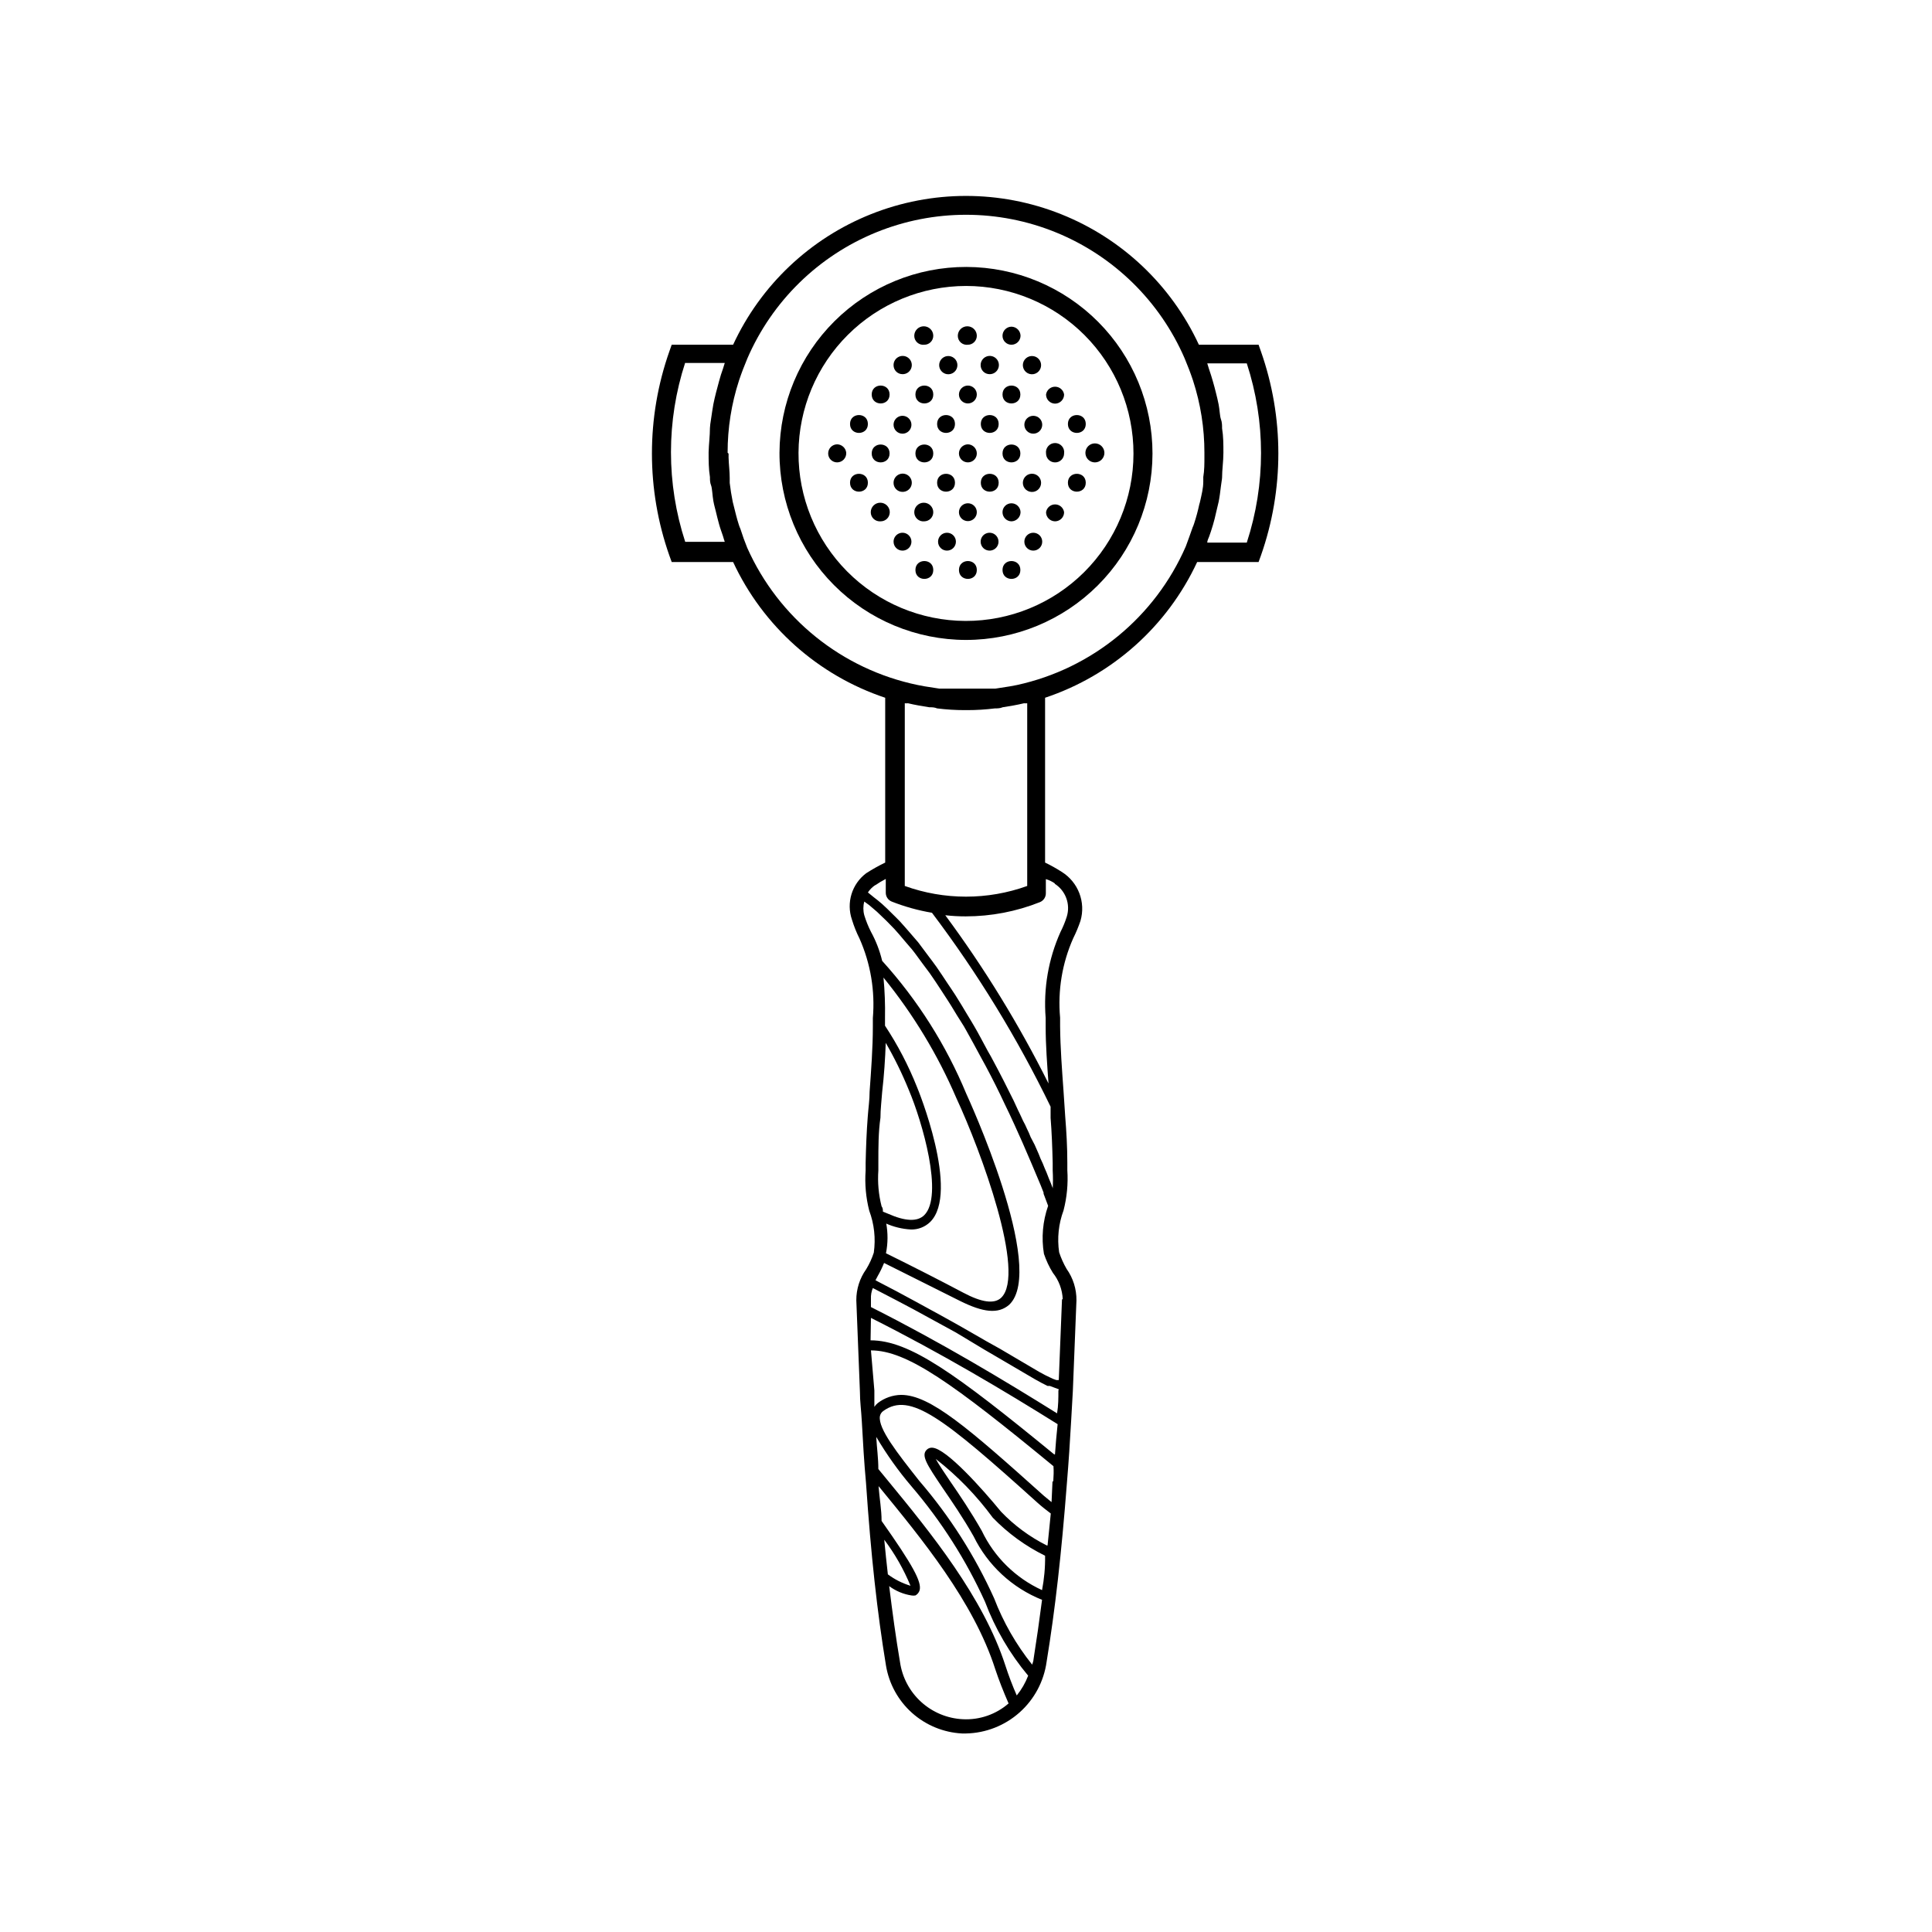 <?xml version="1.0" encoding="UTF-8"?>
<!-- The Best Svg Icon site in the world: iconSvg.co, Visit us! https://iconsvg.co -->
<svg fill="#000000" width="800px" height="800px" version="1.1" viewBox="144 144 512 512" xmlns="http://www.w3.org/2000/svg">
 <g>
  <path d="m400 313.59c13.094 0 25.656-5.195 34.922-14.449 9.266-9.258 14.48-21.809 14.5-34.906 0.02-13.098-5.164-25.664-14.406-34.945-9.242-9.277-21.785-14.508-34.883-14.547-13.098-0.035-25.672 5.129-34.965 14.359-9.289 9.23-14.539 21.77-14.594 34.863-0.039 13.141 5.148 25.754 14.418 35.066 9.273 9.309 21.867 14.547 35.008 14.559zm0-93.809c11.781 0 23.082 4.688 31.406 13.023 8.328 8.34 12.996 19.648 12.977 31.43-0.016 11.785-4.719 23.078-13.07 31.391s-19.664 12.965-31.449 12.93c-11.781-0.039-23.07-4.758-31.371-13.121-8.297-8.363-12.934-19.684-12.879-31.469 0.066-11.73 4.769-22.961 13.086-31.238 8.316-8.277 19.566-12.93 31.301-12.945z"/>
  <path d="m322.01 292.94h16.273c7.922 17.02 22.5 30.031 40.305 35.973v43.68c-1.734 0.836-3.418 1.777-5.039 2.824-3.789 2.844-5.316 7.809-3.777 12.293 0.527 1.73 1.203 3.418 2.016 5.035 2.93 6.613 4.141 13.855 3.527 21.062v2.215c0 5.691-0.453 11.586-0.855 17.23 0 2.266-0.352 4.535-0.504 6.801-0.301 3.879-0.453 7.859-0.555 12.191v1.965c-0.254 3.574 0.07 7.164 0.957 10.633 1.328 3.551 1.742 7.379 1.207 11.133-0.496 1.535-1.176 3.004-2.016 4.383-1.711 2.394-2.625 5.269-2.617 8.211l0.957 24.234c0 2.621 0.352 5.039 0.504 7.91 0.301 5.441 0.605 10.832 1.109 16.273 1.309 19.195 2.969 34.309 5.289 48.367 0.797 4.852 3.231 9.289 6.894 12.57 3.668 3.277 8.344 5.207 13.258 5.465h1.059c5.238-0.105 10.266-2.078 14.18-5.559 3.918-3.481 6.461-8.246 7.18-13.434 2.266-13.855 3.93-28.516 5.391-47.508 0.453-5.441 0.805-10.832 1.109-16.273l0.453-7.961 0.957-24.031v-0.004c0.035-2.992-0.883-5.922-2.621-8.363-0.805-1.387-1.461-2.856-1.965-4.383-0.555-3.731-0.156-7.547 1.16-11.082 0.902-3.484 1.242-7.09 1.008-10.68v-1.965c0-4.332-0.25-8.312-0.555-12.191l-0.453-6.801c-0.402-5.644-0.855-11.539-0.906-17.23v-2.219c-0.656-7.203 0.539-14.453 3.477-21.059 0.742-1.484 1.379-3.016 1.914-4.586 1.469-4.988-0.598-10.34-5.039-13.051-1.391-0.895-2.84-1.699-4.332-2.418v-43.68c17.805-5.941 32.383-18.953 40.305-35.973h16.273l0.605-1.664v0.004c6.18-17.543 6.18-36.668 0-54.211l-0.605-1.715-15.82 0.004c-7.309-15.785-20.391-28.168-36.551-34.605-16.16-6.438-34.172-6.438-50.332 0-16.16 6.438-29.238 18.82-36.551 34.605h-16.273l-0.605 1.715v-0.004c-6.18 17.543-6.18 36.668 0 54.211zm53.957 85.648h0.004c0.887-0.613 1.812-1.168 2.769-1.66v3.629-0.004c-0.016 1.035 0.605 1.977 1.562 2.367 3.445 1.359 7.027 2.356 10.68 2.973 12.125 16.066 22.656 33.277 31.438 51.391v2.973c0.301 3.777 0.453 7.707 0.555 11.941v1.965-0.004c0.094 1.68 0.094 3.363 0 5.039v-0.352c-0.301-0.855-0.656-1.715-1.008-2.519l-0.605-1.562c-0.352-0.805-0.707-1.613-1.008-2.418l-0.605-1.309c-0.301-0.855-0.656-1.613-1.008-2.418-0.352-0.805-0.352-0.805-0.555-1.258l-1.055-2.019-0.453-1.109c-0.352-0.754-0.707-1.461-1.008-2.168l-0.555-1.055c-0.352-0.754-0.656-1.461-1.008-2.168l-0.301-0.605-1.16-2.519c-1.762-3.578-3.527-7.055-5.289-10.328-0.504-1.008-1.008-1.863-1.562-2.82-1.211-2.215-2.367-4.484-3.578-6.551-0.656-1.16-1.309-2.168-1.965-3.273-0.656-1.109-2.066-3.477-3.074-5.039-1.008-1.562-1.41-2.117-2.117-3.176-0.707-1.059-1.914-2.922-2.871-4.281s-1.461-1.965-2.168-2.922l-2.672-3.578-2.215-2.57c-0.906-1.008-1.762-2.066-2.621-2.973-0.855-0.906-1.461-1.461-2.168-2.168-0.707-0.707-1.715-1.715-2.57-2.469-0.855-0.754-1.461-1.211-2.168-1.762l-1.613-1.309 0.008 0.004c0.512-0.781 1.184-1.453 1.969-1.965zm7.809 0 0.004-48.215c0.285 0.027 0.57 0.027 0.855 0 1.863 0.453 3.727 0.754 5.644 1.059 0.707 0 1.359 0 2.066 0.301h-0.004c2.426 0.305 4.863 0.457 7.305 0.457h0.707c2.441 0 4.883-0.152 7.305-0.457 0.707 0 1.359 0 2.066-0.301 1.914-0.301 3.777-0.605 5.644-1.059h-0.004c0.285 0.027 0.574 0.027 0.859 0v48.418c-10.488 3.777-21.961 3.777-32.445 0zm-5.438 173.46c2.824 3.754 5.16 7.852 6.953 12.195-2.16-0.652-4.191-1.676-5.996-3.023-0.355-3.023-0.656-6.047-0.957-9.172zm20.809 47.559-0.004 0.004c-4.094-0.203-7.988-1.82-11.02-4.578-3.035-2.758-5.016-6.481-5.606-10.539-1.109-6.5-2.016-13.199-2.871-20.152 1.734 1.289 3.758 2.137 5.894 2.469 0.352 0.062 0.707 0.062 1.059 0 0.531-0.289 0.93-0.777 1.109-1.359 0.605-2.215-1.762-6.602-10.078-18.391 0-2.973-0.555-5.996-0.805-9.219l0.301 0.352c11.082 13.551 24.887 30.23 30.633 48.164 0.957 2.871 2.117 5.844 3.527 9.07-3.352 2.918-7.707 4.414-12.145 4.184zm14.309-6.297h-0.004c-1.141-2.598-2.148-5.254-3.023-7.957-5.894-18.137-19.852-35.266-31.086-48.918l-2.57-3.125c0-2.871-0.402-5.691-0.555-8.516h0.004c2.734 4.644 5.871 9.047 9.371 13.148 7.883 9.215 14.43 19.492 19.445 30.531 2.68 7.133 6.547 13.758 11.438 19.598-0.727 1.895-1.746 3.664-3.023 5.238zm6.699-27.91c-7.004-3.203-12.66-8.766-15.973-15.719-2.871-5.039-5.894-9.523-8.363-13.098-1.461-2.168-3.074-4.535-3.828-5.945 5.727 4.473 10.812 9.711 15.113 15.566 4.004 4.133 8.691 7.543 13.855 10.078 0.051 3.172-0.25 6.195-0.805 9.117zm1.258-11.84c-4.531-2.269-8.637-5.305-12.141-8.965-5.039-6.144-14.461-16.676-18.137-16.93-0.555-0.066-1.109 0.117-1.512 0.504-1.613 1.512 0 3.93 4.133 10.078 2.418 3.527 5.441 7.91 8.262 12.898v-0.004c3.746 7.668 10.211 13.664 18.137 16.828-0.707 5.492-1.461 10.73-2.266 15.82 0 0.453-0.25 0.906-0.352 1.359h-0.004c-4.246-5.305-7.648-11.238-10.078-17.582-5.09-11.277-11.773-21.762-19.848-31.137-5.844-7.406-10.883-13.805-10.43-17.078 0.102-0.602 0.449-1.129 0.957-1.461 7.055-5.039 15.77 1.762 40.91 24.434 1.008 0.906 2.168 1.812 3.426 2.769-0.301 2.926-0.555 5.746-0.855 8.465zm1.512-16.977-0.25 5.492-1.965-1.613c-20.152-18.086-30.23-26.801-37.887-26.801v-0.004c-2.246 0.039-4.422 0.797-6.199 2.168-0.355 0.285-0.66 0.625-0.906 1.008v-4.332l-0.906-10.633c9.523 0 21.664 8.715 48.367 30.684 0.098 1.309 0.047 2.672-0.051 4.031zm0.453-7.152c-26.199-21.461-38.34-30.23-48.668-30.23l0.102-5.945c18.844 9.473 35.52 19.445 49.473 28.164-0.301 2.668-0.504 5.34-0.703 8.008zm1.109-16.977c0 2.016 0 4.082-0.352 6.098-14.059-8.773-30.633-18.746-49.324-28.168v-2.168c-0.047-0.98 0.125-1.961 0.504-2.871l6.297 3.273 4.383 2.316 7.559 4.133 3.777 2.066 7.707 4.637 2.769 1.613 10.48 6.144c1.211 0.707 2.316 1.258 3.324 1.762h0.605l2.418 0.906zm0.957-24.133-0.855 21.41h-0.656l-0.957-0.352v-0.004c-1.223-0.543-2.414-1.148-3.578-1.812l-10.43-6.144-3.527-1.965c-2.469-1.461-5.039-2.871-7.457-4.281l-4.434-2.469-6.902-3.777-5.039-2.719-5.594-2.922 0.555-1.059 0.004-0.008c0.652-1.133 1.227-2.312 1.715-3.523 7.609 3.777 14.055 7.055 20.152 10.078 6.098 3.023 10.078 3.527 13 1.008 10.078-9.473-11.133-55.418-11.336-55.871l-0.004-0.004c-5.359-12.949-12.91-24.879-22.316-35.27-0.641-2.688-1.641-5.281-2.973-7.707-0.715-1.406-1.305-2.875-1.766-4.383-0.324-1.188-0.324-2.441 0-3.629l1.309 0.957c0.656 0.605 1.359 1.109 2.066 1.762l2.519 2.418 2.066 2.117c0.855 0.906 1.715 1.965 2.57 2.973l2.117 2.469c0.906 1.109 1.762 2.367 2.672 3.578l2.066 2.769c0.957 1.359 1.914 2.82 2.871 4.281l1.965 3.023c1.059 1.613 2.066 3.426 3.125 5.039 1.059 1.613 1.211 1.965 1.812 3.023 1.16 2.066 2.367 4.281 3.527 6.449l1.512 2.769c1.715 3.223 3.426 6.602 5.039 10.078 0.754 1.562 1.613 3.324 2.519 5.34 1.41 3.074 2.973 6.602 4.586 10.43l1.613 3.828c0.555 1.258 1.059 2.519 1.562 3.828v0.301l1.211 3.223-0.012 0.004c-1.426 4.074-1.809 8.438-1.105 12.695 0.594 1.766 1.387 3.457 2.367 5.039 1.59 2 2.508 4.453 2.617 7.004zm-46.805-20.152v-0.004c2.144 0.977 4.449 1.539 6.801 1.664 1.875 0.039 3.688-0.668 5.039-1.965 8.012-7.809-3.324-35.52-3.477-35.82v-0.004c-2.258-5.68-5.094-11.117-8.465-16.223v-2.066 0.004c0.066-3.566-0.066-7.133-0.402-10.684 7.875 9.691 14.367 20.422 19.297 31.895 6.5 13.957 18.539 46.602 11.891 52.949-1.812 1.715-5.172 1.258-10.078-1.359-6.098-3.223-12.695-6.602-20.453-10.43 0.531-2.644 0.547-5.363 0.051-8.012zm0-47.961v-0.004c2.379 4.094 4.465 8.355 6.246 12.746 3.477 8.211 9.27 27.961 4.031 33.102-1.812 1.762-5.039 1.613-9.574-0.402l-1.359-0.555c0-0.453 0-0.957-0.352-1.41v-0.004c-0.793-3.106-1.082-6.32-0.855-9.523v-1.965c0-4.231 0-8.16 0.555-11.992 0-2.266 0.301-4.535 0.453-6.801 0.504-4.332 0.805-8.812 0.957-13.246zm44.84-42.02v-0.004c2.938 1.852 4.262 5.449 3.223 8.766-0.438 1.387-0.996 2.738-1.66 4.031-3.199 7.141-4.551 14.973-3.93 22.773v2.266c0 5.039 0.402 10.078 0.754 15.113-7.812-15.625-16.965-30.543-27.355-44.586 1.789 0.203 3.59 0.305 5.391 0.301 6.746 0 13.43-1.281 19.699-3.777 0.957-0.395 1.578-1.332 1.562-2.367v-3.727c0.906 0.25 1.66 0.652 2.418 1.156zm44.738-114.22c0-2.168 0-4.332-0.352-6.449 0-0.805 0-1.613-0.301-2.418-0.301-0.805-0.352-2.621-0.605-3.879-0.25-1.258-0.453-2.066-0.707-3.074-0.25-1.008-0.504-2.016-0.805-3.023-0.301-1.008-0.656-2.266-1.059-3.375l-0.453-1.461h10.48-0.004c5.039 15.438 5.039 32.074 0 47.512h-10.477c0-0.504 0.301-1.109 0.504-1.613s0.707-2.066 1.008-3.074c0.301-1.008 0.605-2.215 0.855-3.375 0.25-1.16 0.453-1.812 0.656-2.769s0.453-2.769 0.605-4.133c0.152-1.359 0.25-1.461 0.301-2.215 0-2.168 0.352-4.383 0.352-6.551zm-131.39 0c-0.008-6.5 1.012-12.961 3.023-19.145 0.656-1.965 1.41-3.93 2.215-5.844 6.559-15.156 18.797-27.141 34.086-33.383 15.289-6.238 32.418-6.238 47.707 0 15.293 6.242 27.527 18.227 34.086 33.383 0.805 1.914 1.562 3.879 2.215 5.844 2.012 6.184 3.031 12.645 3.023 19.145v1.059c0 1.812 0 3.629-0.301 5.391v1.258c0 1.715-0.453 3.426-0.805 5.039h-0.004c-0.059 0.328-0.145 0.645-0.25 0.957-0.359 1.703-0.816 3.387-1.359 5.039-0.113 0.363-0.25 0.715-0.406 1.059-0.555 1.613-1.16 3.273-1.812 5.039-8.152 18.715-24.793 32.375-44.738 36.727l-1.863 0.352-3.879 0.605h-1.863-5.543-5.543-1.863l-3.879-0.605-1.863-0.352c-20.043-4.144-36.859-17.684-45.191-36.375-0.656-1.613-1.258-3.273-1.812-5.039h-0.004c-0.156-0.344-0.289-0.695-0.402-1.059-0.555-1.715-0.957-3.426-1.359-5.039v0.004c-0.102-0.332-0.188-0.668-0.254-1.008-0.352-1.715-0.605-3.375-0.805-5.039v-1.309c0-1.762-0.25-3.578-0.301-5.391v-1.059zm-11.234-23.781h10.48l-0.453 1.461c-0.402 1.109-0.754 2.215-1.059 3.375-0.301 1.16-0.555 2.016-0.805 3.023s-0.504 2.016-0.707 3.074-0.402 2.57-0.605 3.879-0.25 1.613-0.301 2.418c0 2.117-0.301 4.281-0.352 6.449 0 2.168 0 4.383 0.352 6.551 0 0.754 0 1.461 0.301 2.215 0.301 0.754 0.352 2.769 0.605 4.133 0.25 1.359 0.453 1.863 0.656 2.769s0.555 2.266 0.855 3.375c0.301 1.109 0.656 2.016 1.008 3.074s0.301 1.109 0.504 1.613h-10.48c-5.035-15.434-5.035-32.074 0-47.508z"/>
  <path d="m431.74 271.93c0 3.156-4.734 3.156-4.734 0s4.734-3.156 4.734 0"/>
  <path d="m383.17 243.16c0.988 0.02 1.887-0.562 2.273-1.473 0.387-0.906 0.184-1.957-0.516-2.656-0.695-0.699-1.75-0.902-2.656-0.516-0.91 0.387-1.492 1.289-1.469 2.273 0 1.309 1.059 2.371 2.367 2.371z"/>
  <path d="m388.96 235.36c1.309 0 2.367-1.062 2.367-2.371 0-1.391-1.125-2.519-2.519-2.519-1.391 0-2.519 1.129-2.519 2.519-0.004 0.684 0.285 1.34 0.797 1.793 0.512 0.453 1.195 0.664 1.875 0.578z"/>
  <path d="m412.04 235.36c1.316 0 2.391-1.055 2.418-2.371-0.027-1.324-1.094-2.391-2.418-2.418-1.316 0.027-2.367 1.102-2.367 2.418 0 1.309 1.059 2.371 2.367 2.371z"/>
  <path d="m394.96 243.16c0.695 0.102 1.398-0.105 1.93-0.566 0.531-0.457 0.836-1.125 0.836-1.828s-0.305-1.371-0.836-1.828c-0.531-0.461-1.234-0.668-1.93-0.566-1.188 0.176-2.07 1.195-2.07 2.394s0.883 2.219 2.07 2.394z"/>
  <path d="m406.3 243.16c0.98 0 1.867-0.598 2.238-1.508s0.156-1.953-0.547-2.641-1.75-0.883-2.652-0.492c-0.902 0.391-1.48 1.289-1.457 2.269 0 0.637 0.254 1.25 0.711 1.695 0.453 0.445 1.07 0.688 1.707 0.676z"/>
  <path d="m417.83 243.16c1.191-0.176 2.07-1.195 2.07-2.394s-0.879-2.219-2.07-2.394c-0.695-0.102-1.398 0.105-1.93 0.566-0.531 0.457-0.836 1.125-0.836 1.828s0.305 1.371 0.836 1.828c0.531 0.461 1.234 0.668 1.93 0.566z"/>
  <path d="m379.75 248.55c0 3.156-4.738 3.156-4.738 0 0-3.16 4.738-3.16 4.738 0"/>
  <path d="m391.33 248.55c0 3.156-4.734 3.156-4.734 0 0-3.16 4.734-3.16 4.734 0"/>
  <path d="m400.5 246.18c-1.309 0-2.371 1.062-2.371 2.371 0 1.305 1.062 2.367 2.371 2.367 1.305 0 2.367-1.062 2.367-2.367 0-1.309-1.062-2.371-2.367-2.371z"/>
  <path d="m400.5 235.36c1.305 0 2.367-1.062 2.367-2.371 0-1.391-1.129-2.519-2.519-2.519-1.391 0-2.519 1.129-2.519 2.519-0.004 0.684 0.285 1.34 0.797 1.793 0.512 0.453 1.195 0.664 1.875 0.578z"/>
  <path d="m391.33 295.05c0 3.156-4.734 3.156-4.734 0s4.734-3.156 4.734 0"/>
  <path d="m414.41 295.05c0 3.156-4.734 3.156-4.734 0s4.734-3.156 4.734 0"/>
  <path d="m402.87 295.05c0 3.156-4.738 3.156-4.738 0s4.738-3.156 4.738 0"/>
  <path d="m414.41 248.55c0 3.156-4.734 3.156-4.734 0 0-3.16 4.734-3.16 4.734 0"/>
  <path d="m423.58 250.97c0.641 0 1.254-0.254 1.707-0.711 0.457-0.453 0.711-1.066 0.711-1.707-0.176-1.191-1.191-2.07-2.394-2.07-1.199 0-2.219 0.879-2.394 2.07 0 1.316 1.055 2.391 2.371 2.418z"/>
  <path d="m374 256.36c0 3.156-4.734 3.156-4.734 0s4.734-3.156 4.734 0"/>
  <path d="m383.17 258.93c0.957 0 1.82-0.578 2.188-1.465 0.367-0.883 0.164-1.902-0.516-2.578-0.676-0.68-1.695-0.879-2.578-0.516-0.887 0.367-1.461 1.23-1.461 2.188 0 1.309 1.059 2.371 2.367 2.371z"/>
  <path d="m397.08 256.36c0 3.156-4.738 3.156-4.738 0s4.738-3.156 4.738 0"/>
  <path d="m408.66 256.36c0 3.156-4.734 3.156-4.734 0s4.734-3.156 4.734 0"/>
  <path d="m417.83 258.93c1.309 0 2.371-1.062 2.371-2.371 0-1.305-1.062-2.367-2.371-2.367-1.305 0-2.367 1.062-2.367 2.367 0 1.309 1.062 2.371 2.367 2.371z"/>
  <path d="m431.74 256.36c0 3.156-4.734 3.156-4.734 0s4.734-3.156 4.734 0"/>
  <path d="m365.84 261.75c-1.316 0.027-2.367 1.102-2.367 2.418 0 1.309 1.059 2.367 2.367 2.367 0.668 0 1.309-0.273 1.766-0.762 0.457-0.484 0.695-1.141 0.652-1.809-0.125-1.242-1.168-2.195-2.418-2.215z"/>
  <path d="m379.75 264.17c0 3.156-4.738 3.156-4.738 0s4.738-3.156 4.738 0"/>
  <path d="m391.33 264.17c0 3.156-4.734 3.156-4.734 0s4.734-3.156 4.734 0"/>
  <path d="m400.5 261.75c-1.316 0.027-2.371 1.102-2.371 2.418 0 1.309 1.062 2.367 2.371 2.367 1.305 0 2.367-1.059 2.367-2.367 0-1.316-1.055-2.391-2.367-2.418z"/>
  <path d="m414.41 264.17c0 3.156-4.734 3.156-4.734 0s4.734-3.156 4.734 0"/>
  <path d="m423.58 266.54c0.637 0.016 1.25-0.23 1.707-0.676 0.453-0.445 0.711-1.055 0.711-1.691 0.102-0.695-0.105-1.398-0.566-1.93-0.457-0.531-1.125-0.836-1.828-0.836-0.703 0-1.371 0.305-1.828 0.836-0.461 0.531-0.664 1.234-0.566 1.93 0 0.629 0.25 1.23 0.695 1.676 0.445 0.441 1.047 0.691 1.676 0.691z"/>
  <path d="m434.16 266.54c1.391 0 2.519-1.129 2.519-2.519s-1.129-2.519-2.519-2.519-2.519 1.129-2.519 2.519 1.129 2.519 2.519 2.519z"/>
  <path d="m374 271.93c0 3.156-4.734 3.156-4.734 0s4.734-3.156 4.734 0"/>
  <path d="m383.17 274.35c0.98 0.02 1.879-0.555 2.269-1.457s0.195-1.949-0.492-2.652-1.73-0.918-2.641-0.547-1.504 1.258-1.504 2.238c-0.016 0.637 0.23 1.254 0.676 1.707 0.445 0.457 1.055 0.711 1.691 0.711z"/>
  <path d="m397.08 271.93c0 3.156-4.738 3.156-4.738 0s4.738-3.156 4.738 0"/>
  <path d="m408.66 271.93c0 3.156-4.734 3.156-4.734 0s4.734-3.156 4.734 0"/>
  <path d="m417.83 274.35c1.191-0.172 2.07-1.191 2.07-2.391 0-1.203-0.879-2.223-2.07-2.394-0.695-0.102-1.398 0.105-1.93 0.562-0.531 0.461-0.836 1.129-0.836 1.832 0 0.699 0.305 1.367 0.836 1.828 0.531 0.457 1.234 0.664 1.93 0.562z"/>
  <path d="m377.38 282.16c0.641 0 1.254-0.254 1.707-0.707 0.453-0.453 0.711-1.07 0.711-1.711 0-1.391-1.129-2.519-2.519-2.519s-2.519 1.129-2.519 2.519c-0.004 0.68 0.281 1.328 0.777 1.785 0.5 0.461 1.168 0.691 1.844 0.633z"/>
  <path d="m388.96 282.16c1.316-0.027 2.367-1.102 2.367-2.418 0-1.391-1.125-2.519-2.519-2.519-1.391 0-2.519 1.129-2.519 2.519 0 0.688 0.289 1.344 0.797 1.805 0.508 0.465 1.191 0.688 1.875 0.613z"/>
  <path d="m400.5 277.37c-1.309 0-2.371 1.059-2.371 2.367 0 1.309 1.062 2.367 2.371 2.367 1.305 0 2.367-1.059 2.367-2.367 0-1.309-1.062-2.367-2.367-2.367z"/>
  <path d="m412.04 282.16c1.324-0.027 2.391-1.094 2.418-2.418-0.027-1.316-1.102-2.367-2.418-2.367-1.309 0-2.367 1.059-2.367 2.367 0 1.316 1.051 2.391 2.367 2.418z"/>
  <path d="m423.58 282.16c0.641 0 1.254-0.254 1.707-0.707 0.457-0.453 0.711-1.07 0.711-1.711-0.176-1.188-1.191-2.07-2.394-2.07-1.199 0-2.219 0.883-2.394 2.07 0 1.316 1.055 2.391 2.371 2.418z"/>
  <path d="m383.17 289.92c0.957 0 1.82-0.578 2.188-1.465 0.367-0.883 0.164-1.902-0.516-2.578-0.676-0.68-1.695-0.883-2.578-0.516-0.887 0.367-1.461 1.23-1.461 2.188 0 1.309 1.059 2.371 2.367 2.371z"/>
  <path d="m394.96 289.92c1.309 0 2.367-1.062 2.367-2.371 0-1.305-1.059-2.367-2.367-2.367-1.309 0-2.367 1.062-2.367 2.367 0 1.309 1.059 2.371 2.367 2.371z"/>
  <path d="m406.3 289.92c0.953-0.023 1.801-0.613 2.152-1.496 0.348-0.887 0.133-1.898-0.547-2.566-0.68-0.664-1.695-0.859-2.574-0.488-0.879 0.367-1.449 1.227-1.449 2.18 0 0.637 0.254 1.25 0.711 1.695 0.453 0.445 1.07 0.688 1.707 0.676z"/>
  <path d="m417.83 289.92c1.309 0 2.371-1.062 2.371-2.371 0-1.305-1.062-2.367-2.371-2.367-1.305 0-2.367 1.062-2.367 2.367 0 1.309 1.062 2.371 2.367 2.371z"/>
 </g>
</svg>